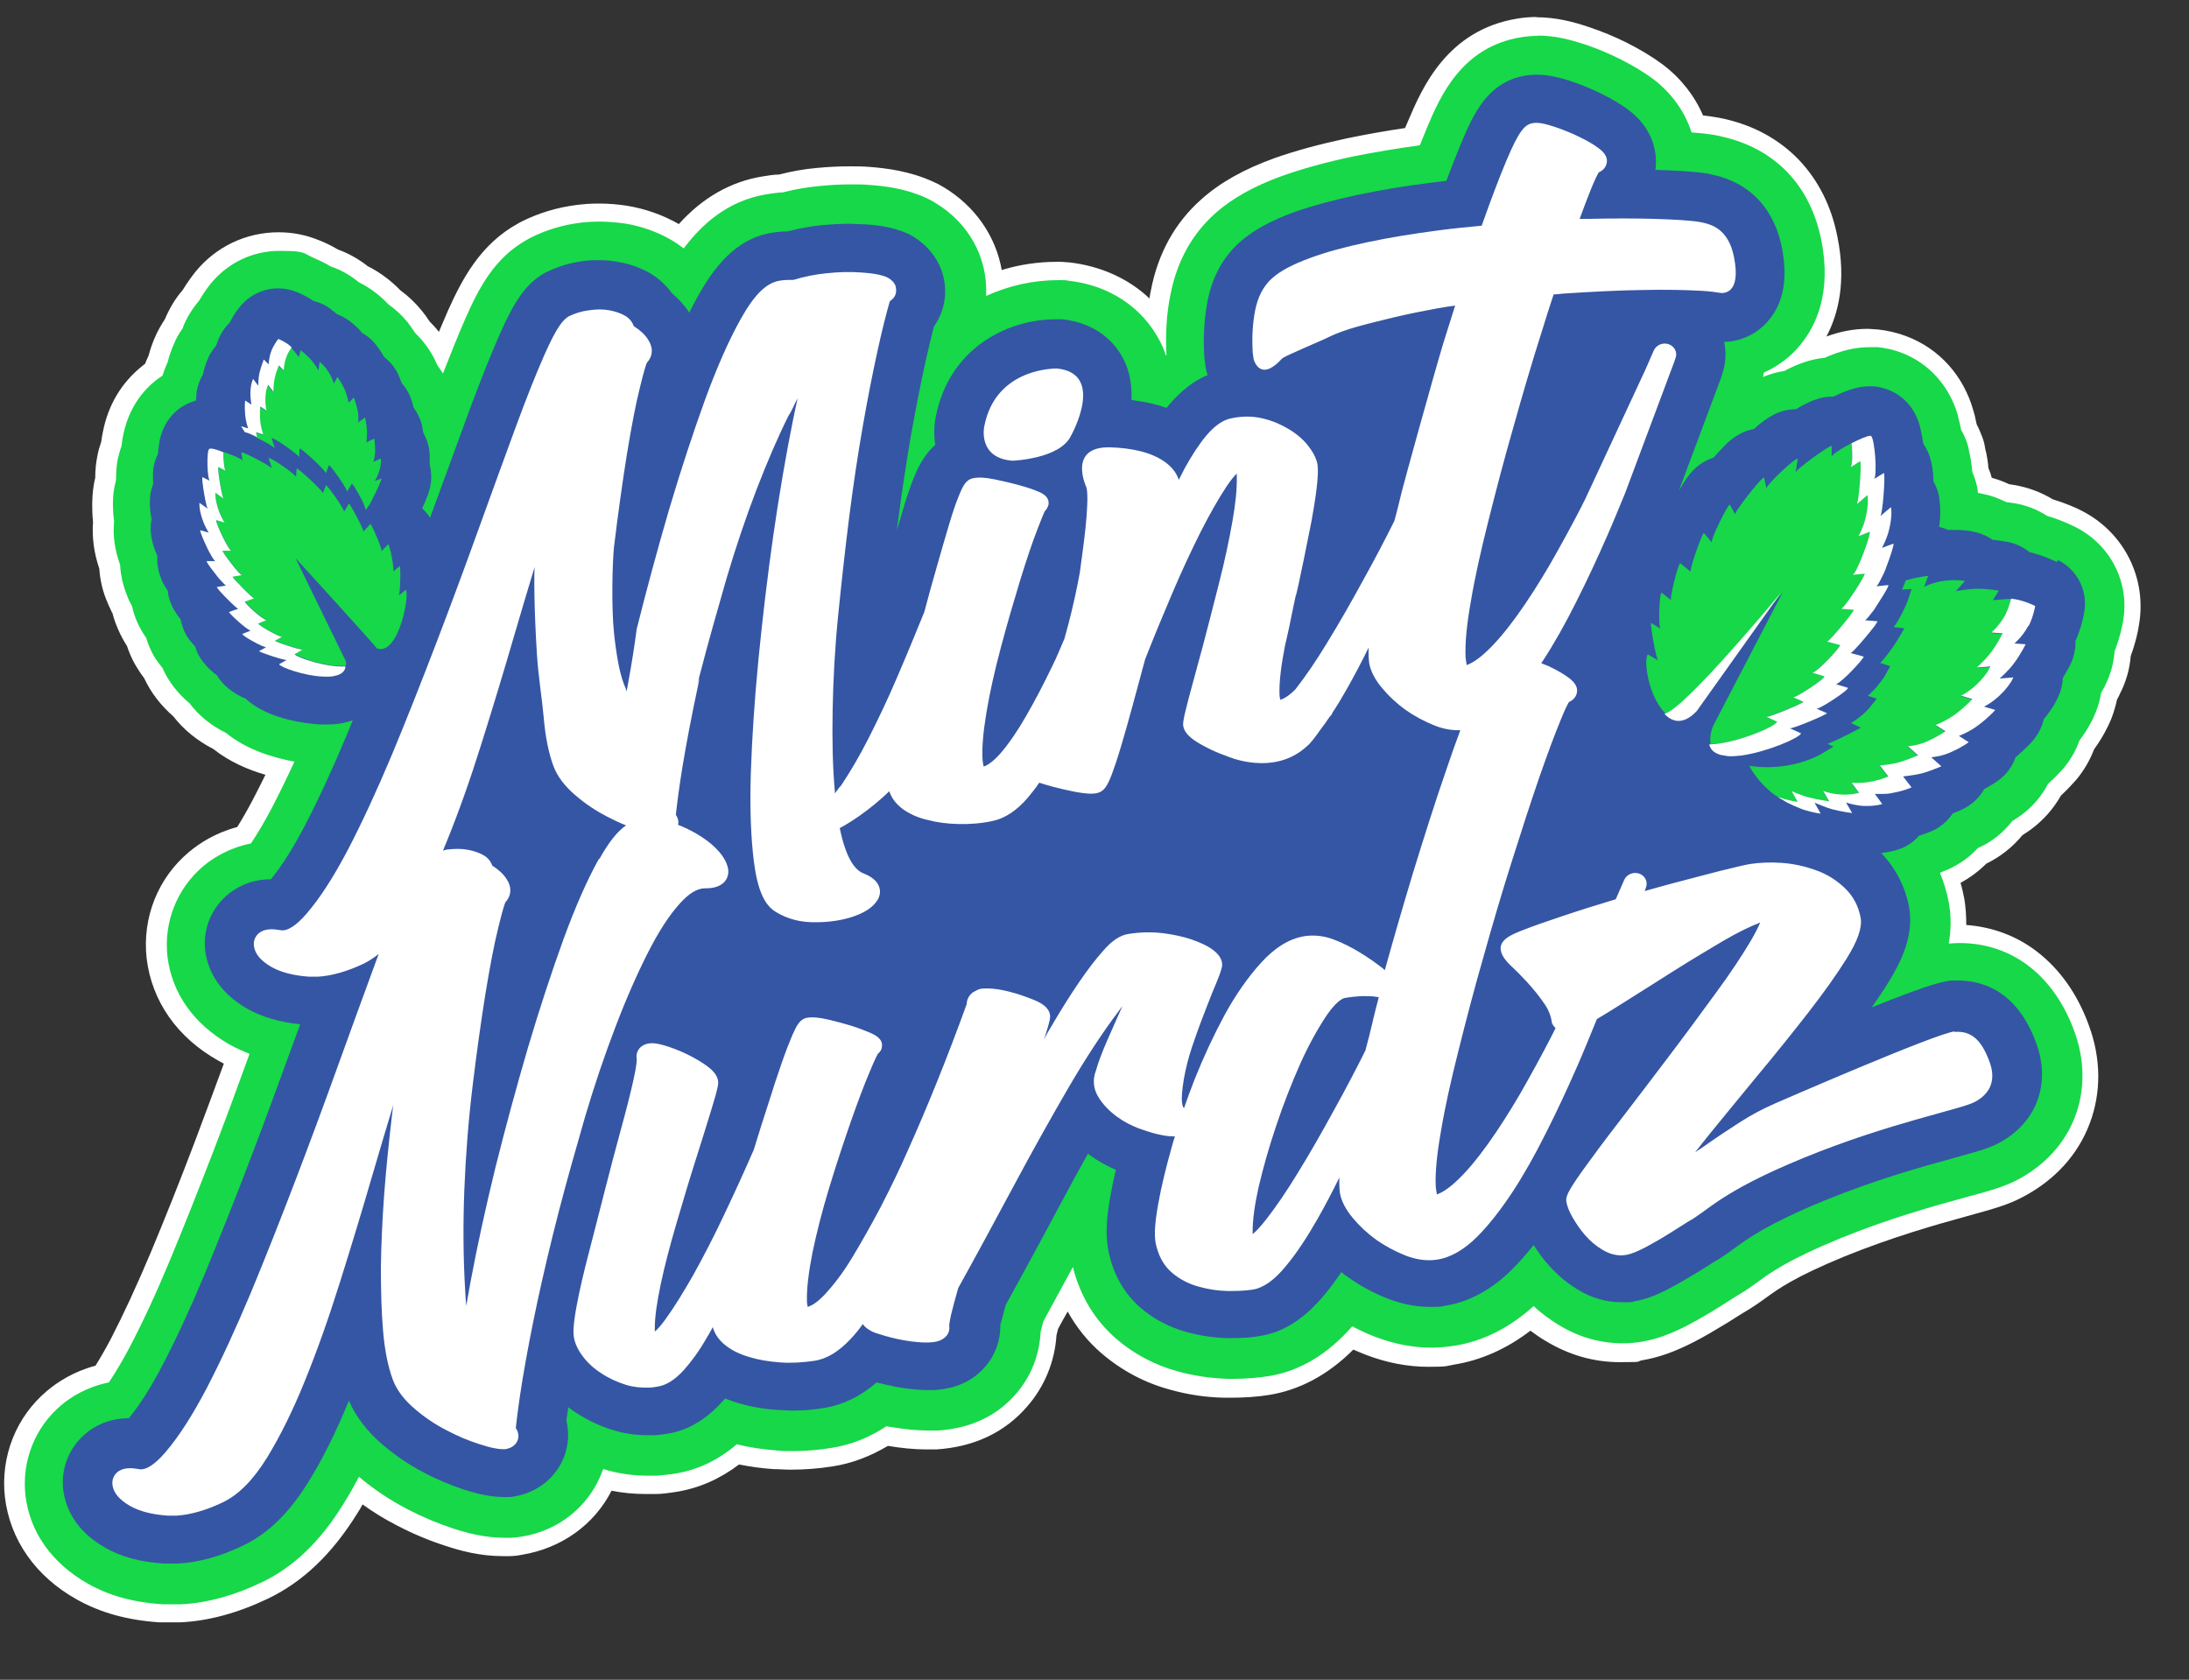 <?xml version="1.0" encoding="UTF-8"?>
<svg id="Layer_1" xmlns="http://www.w3.org/2000/svg" version="1.1" viewBox="0 0 800 614">
  <rect x="0" y="0" width="800" height="614" fill="#333333" stroke="none"/>
  <!-- Generator: Adobe Illustrator 29.1.0, SVG Export Plug-In . SVG Version: 2.1.0 Build 142)  -->
  <defs>
    <style>
      .st0 {
        fill: #fff;
      }

      .st1 {
        fill: #3556a4;
      }

      .st2 {
        fill: #16d848;
      }
    </style>
  </defs>
  <g>
    <path class="st2" d="M62.8,589.8c-1.4,0-2.8,0-4.2,0-11.2-.8-20.6-3.4-28.8-8-14-7.9-22.7-20.2-24.4-34.8-1.6-13.8,3.8-27.2,14.3-36,3.5-3,9.4-6.8,17.5-8.7,2.1-3.2,4.3-7,6.5-11.2,4.7-9,9.7-19.7,14.8-31.9,5.3-12.7,10.6-26.1,15.8-39.8,4.2-10.9,8.2-21.8,12-32.2-1.6-.7-3.1-1.5-4.6-2.3-14-7.9-22.7-20.2-24.4-34.8-1.6-13.8,3.8-27.2,14.3-36,3.5-3,9.4-6.8,17.5-8.7,2.1-3.2,4.3-7,6.5-11.2,2.1-4,4.3-8.4,6.5-13.1-6.8-1.6-15.1-4.6-22-10.1-5.7-2.9-10.4-6.7-13.9-11.3-4.6-4-8.1-8.5-10.3-13.5-1.3-1.6-2.4-3.2-3.2-4.7-1.2-2.1-2.2-4.4-3-6.8-1.3-1.9-2.4-3.9-3.3-6-.8-1.8-1.4-3.8-1.9-5.7-.2-.3-.3-.6-.5-.9-.4-.8-.8-1.6-1.1-2.3l-.2-.6c-1.6-3.8-2.6-7.8-2.8-12-2-5.8-2.7-11.2-2.3-16.5-.6-4.9-.4-8.7,0-11.1.2-1.5.5-3,.8-4.5,0-2.9.2-5.5.7-7.8.4-1.7.8-3.4,1.4-5,.2-1.7.4-3,.6-3.8,1.7-9.1,6.3-16.8,13.2-22.2.5-.4,1.1-.8,1.6-1.2.5-1.4,1-2.7,1.6-4,1.1-4.4,2.7-7.7,3.8-9.7.6-1.1,1.3-2.2,2-3.3,1.5-3.7,3.6-7.1,6.2-10.1,1.7-2.9,3.3-5.1,4.4-6.5,6.8-8.5,16.9-13.3,27.8-13.3s9.3.9,13.7,2.7c1.5.6,3.9,1.7,6.6,3.3,3.8,1.3,7.4,3.3,10.5,5.9,1.2.6,2.3,1.2,3.4,1.9,1.9,1.2,4.9,3.3,8,6.6,2.8,1.9,5.2,4.3,7.3,6.9,1,1.2,1.9,2.6,2.9,4,2.7,2.6,5,5.6,6.8,9,2-5,3.9-9.5,5.6-13.5,5.2-11.6,11.3-23.5,24.4-30.6l.9-.5c6-3,12.5-5,19.4-5.8,2.6-.3,5.1-.5,7.6-.5s6.7.3,9.6.8c6.4,1,12.5,3.2,18,6.4.7.4,1.5.9,2.2,1.4,8.5-10.4,18.8-16.6,30.4-18.5,2-.3,3.9-.6,6-.7,4.6-1.2,9.1-1.9,13.5-2.3,4-.4,7.9-.6,11.6-.6s4.8,0,7.1.2c6,.4,14,1.4,22.1,5.1,1.3.6,2.5,1.2,3.7,1.9,11.8,7.1,19,18.8,20.1,31.8,7.3-2.7,15.1-4.1,22.9-4.1s1.1,0,1.5,0c.9,0,1.8,0,2.7.2,13.4,1.5,24.8,7.8,32.3,17.7.3-3.4.7-6.8,1.4-10.1,2.5-12.8,8.4-23.4,17.4-31.4,6.6-5.8,14.9-10.5,25.7-14.4,7.5-2.7,16.2-5.1,25.9-7.1,7.3-1.5,15-2.9,23.2-4,.7-1.6,1.3-3.2,1.9-4.6,4.6-11,13.2-31.3,37.1-35.2,2.2-.3,4.5-.5,6.8-.5,7.2,0,13.3,1.7,18.3,3.4,4.7,1.6,9.1,3.4,13.2,5.5,4.8,2.4,9.1,5,12.8,7.7,6.7,5.1,11.6,11.6,14.4,19,5.6.5,8.2,1.1,9.7,1.4,20.6,4.7,34.3,19.1,38.6,40.4,4.1,20.7-2.2,33.8-8.3,41.2,0,.1-.2.3-.3.4,1.9-.5,3.7-.9,5.5-1.1,6.3-2.8,11.8-4,17.5-4s2.2,0,3.2,0c3.3.3,6.6,1.1,9.7,2.3,10.9,4.2,19.1,13.3,22.4,25,.2.5.7,2.4,1.2,5.2.8,1.5,1.5,3.2,2.1,4.8.4,1.1.7,2.3.9,3.5.6,2.3,1,4.8,1.2,7.4.7,1.8,1.3,3.6,1.7,5.5l2.4.6c2,.6,3.9,1.3,5.8,2.3,1.3.2,2.2.3,2.4.4,4.6.8,9,2.4,13,4.9,4.9,1.5,8.7,3.2,10.5,4.1,14.2,7.1,21.9,22.5,19.1,38.1-.4,2.1-1.3,6.3-3,11.1-.4,4.7-1.7,9.1-3.8,13.3,0,.2-.5,1-1.2,2.2-.4,2.2-1,4.3-1.8,6.4l-.3.8c-1,2.5-2.9,6.2-6,10.5-1.4,3.8-3.4,7.3-6,10.4-1.1,1.3-3,3.4-5.8,6-2.5,4.7-6,8.6-10.2,11.8-.7.5-1.8,1.3-3.4,2.3-3.5,4.4-7.9,7.9-13,10.2-2.9,3.1-6.3,5.6-10.2,7.5-.4.2-.8.4-1.4.6.9,2.7,1.7,5.4,2.2,8.2.7,4,.9,8.1.5,12.2,20.6,0,37.1,12.5,45.1,34.3,8.7,23.5-.2,47.1-22.2,58.7-5.2,2.7-10.7,4.3-19.9,6.8-11,3-27.5,7.6-45.4,14.9-18.4,7.6-24.7,12.1-29.2,15.4-2.4,1.8-5.1,3.7-8.5,5.7-1.9,1.2-3.7,2.4-5.4,3.4-4.2,2.6-8.1,4.9-11.7,6.8-6.9,3.6-12.4,5.6-18.1,6.5-2.6.4-5.2.6-7.8.6-8.9,0-17.4-2.4-25.3-7.3-2.5-1.5-5-3.3-7.3-5.2-8.8,7.2-18.3,11.7-28.5,13.4-2.9.5-5.9.7-8.9.7-7.2,0-14.4-1.4-21.4-4.1-2.3-.9-4.5-1.8-6.8-2.9-9.1,9.7-19.5,15.6-30.7,17.4-4.1.7-8.6,1-13.6,1h-1.9c-6.5-.2-13-1.1-19.1-2.8-8.9-2.4-16.9-6.6-23.8-12.6-6.3-5.5-11.2-12.3-14.4-20.2-2.3,4.3-4.6,8.5-6.9,12.5-.3,1.1-.6,2.1-.8,3.1-.5,9-4,17.6-9.9,24.3-7.6,8.8-18,13.7-30.9,14.5h-.8c-1,0-1.9,0-2.8,0-4.6,0-9.4-.5-14.4-1.4h-.2c-6.3,4-13,6.5-20.1,7.7-4.9.8-9.8,1.2-14.8,1.2s-4,0-6-.2c-4.8-.3-9.4-1-13.7-2-6.9,5.5-14.6,9-22.7,10.3-2.4.4-4.9.7-7.4.8h-3.2c-5,0-9.9-.6-14.5-1.8-5.6,12.7-17.1,21.6-31.4,23.9-1.4.2-2.8.4-4.2.4h-2.3c-8,0-14.9-1.9-20.1-3.6-5.7-1.8-11.5-4.3-17.3-7.3-5.3-2.7-10.3-6-15-9.6-1.3,2.3-2.6,4.5-3.9,6.6-8.8,14.3-19,24-31.2,29.8-10.4,5-20.7,7.8-30.4,8.3h-3.2l.3.6Z"/>
    <path class="st0" d="M561.8,13c6.7,0,12.4,1.6,17.3,3.2,4.5,1.5,8.8,3.3,12.8,5.3,4.6,2.3,8.8,4.8,12.3,7.4,6.8,5.2,11.6,12,14,19.5,7,.5,9.9,1.2,11.4,1.6,19.2,4.4,32,17.8,36,37.7,3.9,19.3-2,31.5-7.6,38.3-3.6,4.5-8.3,7.9-13.4,10.2,0,.5-.2,1-.3,1.6,2.4-1,5-1.8,7.8-2.2,5.2-2.8,10.1-4.4,14.7-4.8,6.1-2.7,11.2-3.9,16.6-3.9s2,0,2.9,0c3,.3,6,1,8.8,2.1,9.9,3.8,17.3,12.1,20.4,22.7,0,.5.7,2.5,1.2,5.4.9,1.5,1.6,3.1,2.2,4.8.3,1,.6,2,.7,3,.6,2.4,1,4.9,1.2,7.6.9,2.1,1.6,4.3,2,6.7v.6c0,.1,0,.2.2.4,1.8.3,3.2.7,4.4,1,2,.6,3.9,1.4,5.7,2.3,1.6.2,2.7.4,2.9.4,4.3.7,8.5,2.3,12.2,4.7,4.9,1.4,8.8,3.3,10.4,4.1,12.8,6.5,19.8,20.3,17.3,34.4-.3,1.8-1.2,6.1-3.1,11-.3,4.3-1.5,8.6-3.5,12.5,0,.2-.6,1.2-1.4,2.6-.4,2.2-.9,4.3-1.7,6.4l-.3.8c-1,2.5-2.8,6.1-5.9,10.2-1.3,3.6-3.2,7-5.6,9.9-1,1.2-2.9,3.3-5.9,6-2.3,4.4-5.5,8.2-9.5,11.2-.7.5-1.9,1.4-3.6,2.4-3.3,4.3-7.7,7.8-12.6,9.9h0c-2.7,3-6,5.4-9.6,7.2-.8.4-2.1,1-4,1.7,0,0-.2.1-.2.2,1.4,3.4,2.5,7,3.2,10.7,1,5.3.8,10.4,0,15.1,1.3-.1,2.6-.2,3.9-.2,19.1,0,34.4,11.7,41.9,32,8.1,21.8-.2,43.7-20.6,54.5-4.9,2.6-10.3,4.1-19.2,6.5-11,3-27.7,7.6-45.8,15-18.8,7.7-25.2,12.4-29.9,15.8-2.3,1.7-5,3.6-8.3,5.5-1.9,1.2-3.8,2.4-5.5,3.5-4.1,2.6-8,4.8-11.5,6.7-6.5,3.4-11.8,5.3-17,6.2-2.4.4-4.8.6-7.2.6-8.3,0-16.2-2.3-23.5-6.8-3.2-2-6.3-4.2-9-6.8-8.9,8-18.6,12.9-29,14.5-2.7.4-5.5.7-8.3.7-6.7,0-13.5-1.3-20.2-3.8-3-1.1-5.9-2.5-8.8-4-9,10.3-19.3,16.4-30.5,18.2-3.9.6-8.2,1-13,1h-1.9c-6.2-.2-12.4-1.1-18.3-2.7-8.4-2.3-16-6.3-22.5-11.9-7.9-6.8-13.3-15.8-15.9-26.3-3.7,6.8-7.3,13.5-10.8,19.9-.4,1.4-.7,2.7-1,3.9-.4,8.3-3.5,16.3-9,22.6-7,8.1-16.6,12.6-28.5,13.4h-3.4c-4.4,0-9-.5-13.8-1.3-.5,0-1-.2-1.6-.3-6.2,4.1-12.9,6.8-19.9,7.9-4.7.8-9.5,1.2-14.2,1.2s-3.8,0-5.8-.2c-5.2-.4-10.2-1.1-14.8-2.3-6.8,5.8-14.3,9.4-22.4,10.7-2.3.4-4.7.6-7,.8h-3c-5.7,0-11.2-.8-16.3-2.4h-.2c0,.2-.1.4-.2.6-4.7,12.8-15.8,21.9-29.7,24.1-1.2.2-2.5.3-3.8.4h-2.1c-7.5,0-14.1-1.8-19-3.4-5.5-1.8-11.2-4.2-16.8-7.1-6.3-3.3-12.2-7.2-17.6-11.8-1.9,3.6-3.8,6.9-5.8,10.1-8.5,13.7-18.2,23-29.8,28.5-10,4.8-19.8,7.5-29.2,8h-3.1c-1.1,0-2.6,0-4,0-10.6-.7-19.6-3.2-27.3-7.6-13-7.4-21.1-18.7-22.7-32.2-1.4-12.6,3.5-24.9,13.1-33,3.7-3.1,9.5-6.7,17.4-8.3,2.3-3.4,4.9-7.8,7.5-12.7,4.8-9.1,9.8-19.9,14.9-32.2,5.3-12.7,10.6-26.2,15.9-39.9,4.6-12,9-23.9,13.1-35.3-2.5-1-5-2.1-7.3-3.4-13-7.4-21.1-18.7-22.7-32.2-1.4-12.6,3.5-24.9,13.1-33,3.7-3.1,9.5-6.7,17.4-8.3,2.3-3.4,4.9-7.8,7.5-12.7,2.7-5.2,5.5-10.9,8.4-17.2-7.6-1.4-17.4-4.3-25-10.5-5.5-2.7-10-6.4-13.3-10.8-4.5-3.8-7.8-8.1-9.9-12.9-1.3-1.6-2.4-3.1-3.2-4.5-1.2-2.1-2.1-4.3-2.8-6.6-1.3-1.8-2.4-3.8-3.3-5.8-.8-1.8-1.4-3.7-1.8-5.6-.2-.4-.4-.8-.6-1.2-.4-.7-.7-1.4-1-2.1l-.2-.6c-1.5-3.6-2.4-7.4-2.6-11.3-2-5.6-2.7-10.8-2.2-15.9-.6-4.6-.5-8.2-.2-10.6.2-1.5.5-3,.9-4.5,0-2.9.2-5.4.6-7.5.4-1.7.8-3.3,1.4-4.9.2-1.8.4-3.2.6-3.9,1.6-8.2,5.7-15.2,12-20.2.8-.6,1.6-1.2,2.4-1.7.5-1.7,1.2-3.4,1.9-5,1-4.1,2.5-7.2,3.5-9.2.6-1.1,1.3-2.2,2.1-3.3,0,0,0-.2,0-.3,1.4-3.5,3.4-6.7,5.8-9.5,1.7-2.9,3.4-5.2,4.3-6.3,6.2-7.6,15.3-12,25.1-12s8.5.8,12.4,2.5c1.6.7,3.9,1.7,6.4,3.2,3.6,1.2,6.9,3.1,9.9,5.5,0,0,.1,0,.2.2,1.2.6,2.3,1.2,3.4,1.9,1.9,1.2,4.7,3.2,7.6,6.3,2.6,1.8,4.9,4,6.9,6.4.7.9,1.7,2.3,2.9,4.1,3,2.9,5.5,6.3,7.3,10.1.2.4.4.9.7,1.5.7,1,1.4,2.1,2.1,3.1,3-7.7,5.7-14.4,8.2-20.1,4.9-11.1,10.7-22.4,22.9-29l.9-.5c5.6-2.8,11.7-4.7,18.3-5.5,2.4-.3,4.8-.4,7.2-.4s6.3.3,9,.7c6.1,1,11.7,3,16.9,6,1.6.9,3.1,2,4.6,3.1,6.6-8.9,16.2-17.5,30.3-19.8,2-.3,3.9-.6,6-.7,4.6-1.2,9-1.9,13.3-2.3,3.9-.4,7.7-.6,11.3-.6s4.7,0,6.9.2c5.7.4,13.3,1.3,20.9,4.8,1.1.5,2.2,1.1,3.3,1.8,12.1,7.3,19,19.8,18.5,33.4v.6c8.4-3.9,17.5-5.8,26.3-5.8s1,0,1.3,0c.8,0,1.6,0,2.4.2,14.9,1.6,27.1,9.7,33.5,22.1.9,1.7,1.6,3.4,2.2,5.2,0,0,.1,0,.2-.1-.4-7.7,0-15.2,1.5-22.3,2.4-12.1,7.9-22,16.3-29.5,6.2-5.5,14.2-10,24.5-13.7,7.3-2.6,15.9-5,25.4-7,7.8-1.6,16.2-3,24.9-4.2.9-2.3,1.8-4.4,2.6-6.4,4.7-11.1,12.5-29.6,34.5-33.1,2-.3,4.1-.5,6.2-.5h0M561.8,6.2h0c-2.4,0-4.9.2-7.3.6-25.8,4.2-34.9,25.7-39.8,37.2-.4.9-.8,1.8-1.2,2.8-7.5,1.1-14.7,2.4-21.4,3.8-9.8,2.1-18.7,4.5-26.3,7.2-11.1,4-19.9,8.9-26.8,15.1-9.6,8.5-15.8,19.7-18.4,33.3-.2.9-.4,1.9-.5,2.9-7.7-7.3-17.9-11.9-29.4-13.2-1,0-2-.2-2.9-.2h-1.6c-6.8,0-13.6,1-20.1,3-2.2-12.4-9.7-23.3-21.1-30.2-1.3-.8-2.6-1.5-4-2.1-8.6-3.9-17-4.9-23.3-5.4-2.4-.2-4.8-.2-7.3-.2-3.9,0-7.9.2-12,.6-4.5.4-9,1.2-13.7,2.4-2.1,0-4,.4-6.1.7-11.6,1.9-21.9,7.8-30.5,17.4-5.8-3.3-12.2-5.6-19-6.7-3.1-.5-6.7-.8-10.2-.8s-5.3.2-8,.5c-7.3.9-14.2,3-20.5,6.2h0l-.9.5h0c-14,7.6-20.7,20.6-25.9,32.2-1,2.3-2.1,4.9-3.2,7.5-1-1.3-2.2-2.6-3.4-3.8-.9-1.4-1.9-2.8-2.9-4-2.3-2.8-4.9-5.3-7.8-7.4-3.3-3.4-6.4-5.6-8.5-6.9-1.1-.7-2.2-1.3-3.4-1.9-3.3-2.6-7-4.7-10.9-6.1-2.7-1.6-5.1-2.7-6.7-3.3-4.8-2-9.8-3-15-3-11.9,0-23,5.3-30.5,14.6-1.1,1.4-2.8,3.7-4.6,6.6-2.7,3.1-4.8,6.7-6.4,10.5-.7,1.1-1.4,2.2-2,3.3-1.2,2.1-2.8,5.6-4,10.1-.5,1-.9,2-1.3,3-.3.2-.6.4-.9.7-7.6,6-12.6,14.3-14.5,24.2-.2.8-.4,2-.6,3.6-.6,1.7-1.1,3.4-1.4,5.1-.5,2.4-.8,5.1-.8,8.1-.4,1.5-.6,3-.8,4.5-.3,2.5-.5,6.6,0,11.6-.4,5.6.3,11.2,2.3,17.1.3,4.4,1.3,8.6,3.1,12.6l.2.5c.4.9.8,1.7,1.2,2.6,0,.2.2.4.3.5.5,2,1.2,4,2,5.8.9,2.1,2,4.2,3.3,6.2.8,2.4,1.8,4.8,3.1,7,.9,1.5,1.9,3.1,3.2,4.8,2.4,5.2,6,9.9,10.7,14,3.7,4.8,8.6,8.8,14.6,11.9,5.9,4.7,12.8,7.6,19,9.4-1.6,3.3-3.2,6.4-4.7,9.3-1.9,3.6-3.8,6.9-5.6,9.8-8,2.1-13.9,6-17.6,9.1-11.4,9.5-17.2,24.1-15.5,39h0c1.9,15.6,11.2,28.9,26.2,37.3.7.4,1.4.7,2,1.1-3.5,9.6-7.2,19.4-10.9,29.3-5.2,13.7-10.5,27-15.8,39.7-5.1,12.1-10,22.7-14.6,31.6-1.9,3.6-3.8,6.9-5.6,9.8-8,2.1-13.9,6-17.6,9.1-11.4,9.5-17.2,24.1-15.5,39h0c1.9,15.6,11.2,28.9,26.2,37.3,8.7,4.9,18.5,7.6,30.2,8.4,1.5,0,3,0,4.4,0h3.4c10.2-.5,20.9-3.4,31.8-8.6,12.8-6.1,23.5-16.3,32.7-31.1.7-1.1,1.4-2.2,2-3.4,3.9,2.8,8.1,5.4,12.4,7.6,5.9,3.1,11.9,5.6,17.8,7.5,5.4,1.8,12.6,3.8,21.1,3.8s1.6,0,2.4,0c1.5,0,3.1-.2,4.6-.5,14.4-2.4,26.3-10.9,32.7-23.4,4.1.8,8.3,1.2,12.6,1.2s2.2,0,3.3,0c2.6,0,5.2-.4,7.8-.8,8.2-1.3,15.9-4.7,22.9-10,4,.8,8.2,1.4,12.6,1.7,2.2,0,4.2.2,6.3.2,5.1,0,10.2-.4,15.3-1.2,7.1-1.1,13.8-3.7,20.2-7.5,4.8.8,9.5,1.3,14,1.3s2,0,2.9,0h.8c13.8-.9,25-6.2,33.2-15.7,6.3-7.2,10.1-16.4,10.7-26,.2-.7.4-1.5.6-2.4,1.1-2.1,2.3-4.2,3.5-6.3,3.2,5.8,7.4,11,12.4,15.3,7.4,6.3,15.8,10.8,25.2,13.3,6.4,1.8,13.1,2.8,19.9,2.9h1.8c5.2,0,9.8-.3,14.2-1,11.3-1.8,21.7-7.4,30.9-16.6,1.6.7,3.2,1.4,4.8,2,7.4,2.8,15,4.3,22.6,4.3s6.3-.3,9.4-.8c9.9-1.6,19.3-5.8,27.9-12.4,1.8,1.3,3.6,2.6,5.5,3.7,8.4,5.1,17.5,7.8,27.1,7.8s5.6-.2,8.3-.7c6-1,11.9-3.1,19.1-6.8,3.7-1.9,7.7-4.3,12-6.9,1.8-1.1,3.6-2.3,5.4-3.4,3.5-2,6.3-4,8.8-5.8,4.4-3.2,10.5-7.6,28.5-15,17.7-7.2,34.1-11.8,45-14.8,9.4-2.6,15-4.1,20.5-7.1,11.5-6.1,19.9-15.3,24.2-26.7,4.3-11.4,4.2-23.9-.4-36.2-4.2-11.4-10.6-20.3-18.9-26.7-7.4-5.7-16.3-9-25.8-9.7,0-3.2-.2-6.4-.7-9.5-.4-2-.8-3.9-1.4-5.9,3.5-1.9,6.6-4.2,9.4-7,5.1-2.5,9.6-6,13.2-10.4,1.4-.9,2.4-1.6,3.1-2.1,4.6-3.4,8.2-7.5,11-12.4,2.7-2.5,4.5-4.6,5.7-5.9,2.7-3.3,4.9-7,6.4-11,3.2-4.4,5.1-8.3,6.2-10.9h0l.3-.8h0c.8-2.1,1.4-4.3,1.9-6.5.5-1,.9-1.6.9-1.8,2.3-4.4,3.7-9.1,4.1-14.1,1.8-4.9,2.7-9.1,3-11.3,3-17.1-5.4-33.9-20.9-41.8-1.9-1-5.7-2.7-10.6-4.2-4.3-2.6-8.9-4.3-13.9-5.2-.3,0-1-.2-2-.3-1.9-.9-3.8-1.6-5.8-2.2-.2,0-.4-.1-.6-.2-.3-1.2-.7-2.4-1.2-3.5-.2-2.5-.6-4.9-1.2-7.2-.2-1.4-.5-2.7-1-4-.6-1.6-1.3-3.3-2.1-4.8-.5-2.6-1-4.5-1.2-5-3.6-12.8-12.5-22.7-24.5-27.2-3.4-1.3-6.9-2.1-10.6-2.5-1.2,0-2.3-.2-3.5-.2-5.1,0-9.9.9-15.1,2.8,4.4-8.3,7.3-20.3,4-36.5-2.2-11.2-7-20.6-14-28-7.1-7.4-16.2-12.5-27.1-15-1.3-.3-3.6-.8-8-1.3-3.1-7.2-8.1-13.6-14.7-18.6-3.9-2.9-8.4-5.6-13.4-8.1-4.2-2.1-8.8-4-13.6-5.6h0c-5.3-1.8-11.7-3.6-19.4-3.6h0l.4-.2Z"/>
  </g>
  <path class="st1" d="M751.9,205.5c-1.3-.6-5.3-2.5-10.2-3.7-2.4-1.9-5.2-3.2-8.3-3.8-.3,0-2.4-.4-5.2-.7-1.5-1.1-3.3-1.9-5.1-2.5-1.4-.4-4.3-1.1-8.6-1.1s-1.7,0-2.6,0c-1-.5-2.1-.8-3.2-1.1v-.2c.7-4.9.3-8.5,0-10.4v-.4c-.4-2-1.1-3.9-2.1-5.6,0-3.3-.5-6.5-1.4-9.3h0c-.6-1.7-1.4-3.2-2.3-4.5-.5-3.7-1.3-6.3-1.3-6.6-2.4-8.5-8.2-11.9-11.7-13.2-1.6-.6-3.3-1-5-1.2h-1.7c-3.8,0-7.6,1.1-13.2,3.8h-1c-3.8,0-8.3,1.9-12.7,4.6-6.1,0-10.6,3-15.3,7.2-3.8.7-7.2,2.6-10.3,5.7-1.3,1.3-2.9,3-4.5,4.8-3.2,1-6.9,3.2-9.9,7.7-.9,1.3-1.7,2.6-2.4,3.8,0,0-.2.1-.2.2l15.1-40.4.6-1.8c1.3-3.9,1.6-7.9.7-11.8,6.5-.2,12.5-3.2,16.5-8.2,5.3-6.4,6.8-15.3,4.6-26.4-2-9.9-8-22.6-25.1-26.5-1.6-.4-6-1.4-21.1-1.8,1.1-8.2-2.4-16.3-9.7-21.8-2.8-2.1-6.1-4.1-10-6-3.4-1.7-7.2-3.3-11.1-4.6-3.7-1.2-8-2.4-12.6-2.4h0c-1.4,0-2.7.1-4,.3-14.1,2.3-19.3,14.6-23.5,24.5-1.7,4.1-3.5,8.7-5.5,14-1.7.2-3.3.4-5,.6-9.7,1.2-18.8,2.7-27.3,4.5-8.9,1.9-16.8,4-23.5,6.4-8.5,3.1-15,6.7-19.8,11-6,5.4-10,12.6-11.7,21.6-1.2,6.2-1.6,12.8-1.2,19.6,0,1.1.2,2.1.4,3.2v.7c.2,1.2.5,2.3.8,3.4-5,2.1-9.6,5.7-13.9,10.7-.4.4-.7.9-1.1,1.3-1.6-.6-3.3-1.1-5-1.5-2.4-.6-5-1-7.8-1.4.2-4.9-.4-10.1-3-15.1-2.4-4.7-8.6-12.9-22.3-14.4h-2.2c-18.4,0-39.2,11-44,35.6-.6,2.9-.8,6.5-.2,10.3-4.6,4.1-6.7,9.3-7.9,12.2-1.3,3.3-2.7,7.3-4.1,12.2-.6,2.1-1.3,4.3-2,6.6,0-.5.1-1.1.2-1.6,1.5-11.7,3.2-22.7,4.9-32.7,1.8-10.1,3.6-19.3,5.4-27.4,1.1-4.9,2.1-9.1,3-12.5,2.5-3.6,4-7.8,4.1-12.2.3-8.4-4.1-16.1-11.6-20.7-.6-.4-1.2-.7-1.8-1-5.5-2.5-11.1-3.2-15.9-3.5-1.9,0-3.9-.2-5.9-.2-3.2,0-6.5.2-9.9.5-4.1.4-8.3,1.2-12.6,2.3-2,0-3.8.2-5.7.5-13.6,2.2-21.5,13.5-26.9,23.1-1.1,1.9-2.2,4-3.2,6.1,0,0-.2-.2-.2-.4-1.7-2.5-3.8-4.7-6.2-6.8-2.1-2.9-4.7-5.3-7.9-7.2-3.6-2.1-7.6-3.5-12-4.2-2-.4-4.3-.6-6.7-.6s-3.6,0-5.5.3c-4.8.6-9.3,1.9-13.5,4-.2,0-.3.2-.5.2-7.4,4-11.7,11.2-16.6,22.2-3.3,7.5-7.1,17-11.3,28.3-4,11-8.5,23.3-13.5,36.9-.3.7-.6,1.5-.8,2.3-.8-1.3-1.8-2.4-2.9-3.5,1.2-2.5,2.1-5.1,2.3-5.6,1.2-3.4,1.3-7.1.4-10.5.1-1.8,0-3.2,0-4-.2-2.7-1-5.2-2.3-7.5-.2-1.3-.4-2.3-.5-2.8-.6-2.4-1.7-4.6-3.1-6.5,0-.2,0-.4-.1-.5-.7-3.2-2.1-6-4.2-8.4-.5-1.3-.9-2.3-1.1-2.8-1.2-2.7-3.1-5-5.3-6.7-1.3-2.3-2.5-3.8-3-4.5-1.4-1.8-3.1-3.2-5-4.3-2.4-2.8-4.6-4.4-5.9-5.2-1.1-.7-2.2-1.2-3.4-1.7-.8-.7-1.4-1.2-1.7-1.4-2-1.7-4.4-2.8-6.8-3.4-2.5-1.7-4.8-2.7-6-3.2-2.2-.9-4.6-1.4-6.9-1.4-5.3,0-10.5,2.4-14,6.7-.6.7-2.3,2.9-3.8,5.9-1.8,1.7-3.2,3.9-4.2,6.3,0,.3-.4,1-.7,2-.8,1-1.5,2-2.2,3.1-.7,1.4-1.9,3.8-2.6,7.4-1.1,1.9-1.9,4-2.3,6.2,0,.6-.2,1.8-.3,3.4-2.3.7-4.5,1.7-6.4,3.2-2.8,2.2-5.7,5.8-6.9,11.6,0,.5-.4,2.3-.6,4.8-.7,1.4-1.2,2.8-1.5,4.3s-.4,3.8-.2,6.5c-.5,1.4-.9,2.8-1.1,4.3-.2,1.7-.3,4.6.5,8.7-1,4.9.4,9.5,2.1,13.4-.2,2.8.3,5.6,1.4,8.3l.2.6c.2.4.4.8.6,1.2.4.7.8,1.5,1.6,2.6.2,1.8.6,3.5,1.4,5.2.5,1.2,1.2,2.4,1.9,3.4l.8,1.1c.2.3.4.5.6.8.4,2,1.1,4,2.1,5.8.6,1,1.7,2.5,3.3,4.2,0,.3.2.5.2.8,1.3,3.8,4.2,7,7.7,9.7,2.5,4.1,6.5,6.8,10.5,8.5,8.4,7.9,23.6,9.2,27.1,9.4h2.8c2.3,0,4.4-.2,6.4-.7,1-.2,1.9-.5,2.8-.8-.7,1.7-1.4,3.5-2.1,5.2-5.3,12.7-10.5,23.9-15.4,33.3-4.3,8.3-8.6,15-12.4,19.6-7.6,0-12.8,3.1-15.9,5.7-5.9,5-9,12.6-8.1,20.4.8,6.2,4.1,14.8,15.5,21.3,5.4,3,11.7,4.8,19.2,5.6-1.1,3.1-2.3,6.3-3.5,9.6-4.8,13.2-9.9,27.1-15.3,41.2-5.3,13.9-10.7,27.4-16,40.3-5.3,12.7-10.5,23.9-15.4,33.3-4.3,8.3-8.6,15-12.4,19.6-7.6,0-12.9,3.1-15.9,5.7-5.9,5-9,12.6-8.1,20.4.8,6.2,4,14.8,15.5,21.3,5.8,3.3,12.8,5.2,21.3,5.7,1,0,2,0,3,0h2.3c7.4-.4,15.4-2.6,23.7-6.6,9-4.3,16.8-11.9,23.8-23.2,5.1-8.2,10.1-18.2,14.8-29.7,2.7,6,6.8,11.4,12.5,16.2,4.6,3.9,9.6,7.3,15,10.1,4.9,2.6,9.8,4.6,14.6,6.2,4.1,1.3,9.1,2.7,14.6,2.7s1,0,1.5,0,1.4,0,2.1-.2c8.7-1.4,15.6-7,18.5-14.9,1.5-4.2,1.7-8.6.7-12.8.2-1.5.4-3.1.7-4.9,1,.7,2,1.5,3,2.1,4.2,2.7,8.8,4.9,13.6,6.3,3.8,1.2,7.9,1.8,12.2,1.8s1.5,0,2.3,0c1.8,0,3.6-.3,5.4-.6,7-1.1,13.7-5,19.6-11.5.4-.4.8-.9,1.2-1.3,1.6.6,3.2,1.2,4.9,1.7,4.4,1.3,9.4,2.2,14.8,2.5,1.6,0,3.2.2,4.8.2,4,0,8-.3,11.9-1,6.7-1.1,13.1-4.2,19-9.3,2.3.6,4.8,1.2,7.4,1.7,4,.7,7.7,1.1,11.2,1.1s1.4,0,2,0h.4c3-.2,12-.8,18.6-8.5,3.7-4.2,5.6-9.5,5.6-15s0-.3.1-.5c.5-2,1.1-4.3,1.8-7,6.1-11.1,12.6-23,19.2-35.4,3.7-6.9,7.3-13.6,10.9-20,.2.1.4.3.5.4,3,2.2,6.2,4,9.7,5.5-.7,3-1.3,5.8-1.8,8.5-1.7,9.1-2,15.2-1,20.6,1.6,8.7,5.7,16,11.8,21.3,4.9,4.2,10.6,7.2,16.9,8.9,4.8,1.3,9.8,2.1,14.8,2.2h1.6c4,0,7.5-.2,10.6-.8,8.5-1.4,16.1-6.3,23.4-15.1,2.1-2.5,4.1-5.2,6.1-8.2.9.7,1.7,1.3,2.7,2,4.5,3.2,9.4,5.8,14.6,7.8,5,1.9,10.1,2.9,15.1,2.9s4-.2,6-.5c8.5-1.4,16.7-5.9,24.1-13.3,2.6-2.6,5.2-5.6,7.8-8.8,1.7,2.7,3.6,5.3,5.8,7.7,3,3.3,6.4,6.2,10.2,8.5,5,3.1,10.5,4.7,16.1,4.7s3.3-.1,4.9-.4c3.7-.6,7.6-2,12.7-4.7,3.2-1.7,6.8-3.8,10.6-6.1,1.8-1.1,3.7-2.3,5.7-3.6,2.7-1.5,5-3.2,7.2-4.8,5.3-3.9,12.5-9.1,32.9-17.5,18.8-7.7,36-12.5,47.4-15.6,8.2-2.3,12.8-3.5,16.3-5.4,14-7.3,19.4-21.8,13.8-36.8-6.9-18.7-19.3-22.7-28.5-22.7s-1.8,0-2.8.1c-2,.2-5.9.5-28.7,9.7,2.1-3.1,4.1-6,5.9-8.9,4.6-7.4,9.6-17.2,7.7-27.7-1.4-7.6-5-14.4-10.2-19.8,2.8-.3,4.9-.9,5.6-1.1,3.2-.9,6.1-2.7,8.2-5.2,2.8-.9,4.6-1.7,5.3-2,2.9-1.4,5.3-3.6,7.1-6.2,1.6-.6,2.8-1.1,3.1-1.3,3.6-1.6,6.5-4.3,8.4-7.6,2.8-1.5,4.5-2.7,5.2-3.2,2.9-2.1,5.1-5.1,6.2-8.4,3.8-3.2,6-5.6,6.6-6.4,1.8-2.2,3.1-4.8,3.7-7.5,3.2-3.8,4.9-7.1,5.6-8.9,0-.1,0-.3.2-.4.7-1.9,1.1-3.8,1.2-5.8,1.4-2.4,2.4-4.2,2.6-4.6,1.4-2.8,2.1-5.8,2-8.9,2.1-4.7,3-9.1,3.2-10.5,1.4-7.8-2.5-15.6-9.6-19.1l-.3.7Z"/>
  <path class="st0" d="M714.4,377c-6.7.6-65.6,26.3-65.6,26.3-4.6,2-9.1,4.4-13.4,7.2-4.5,2.9-8.7,5.7-12.5,8.4l-3.4,2.3c1.7-2.2,3.7-4.7,5.8-7.3,5.1-6.3,10.9-13.3,17.3-21.1,6.5-7.8,12.6-15.4,18.2-22.6,5.6-7.2,10.3-13.8,14-19.7,4.2-6.7,5.8-11.5,5.2-15-.8-4.4-2.8-8.1-6-11.1-3-2.8-6.5-5-10.6-6.4-3.9-1.4-8-2.3-12.3-2.6-4.1-.3-8-.1-11.4.4-1.9.3-5.6,1.2-10.9,2.5-5.2,1.3-11,2.9-17.6,4.6-3.3.9-6.7,1.8-10.1,2.8l.5-1.5c.7-2-.5-4.2-2.6-4.9-2.1-.7-4.5.3-5.4,2.3l-3.1,7.1c-7,2.1-13.4,4.1-19.3,6.1-6,2-10.9,3.7-14.7,5.2-4.1,1.6-8.7,3.5-8,7.4.3,1.8,1.6,3.7,4.1,6,1.7,1.6,3.6,3.5,5.6,5.7s4,4.6,5.8,7.2c1.7,2.3,2.7,4.6,3.1,7.1,0,.8.7,1.7,1.4,2.4l-1.5,3c-3.6,7-7.5,14.1-11.5,21.1-4,6.8-8,13.1-11.9,18.5s-7.7,10-11.4,13.4c-3.1,2.9-5.4,4.2-7.1,4.8,0-.6-.3-1.6-.4-3.1-.2-4.8.4-11.5,1.9-19.9,1.4-8.5,3.6-18.4,6.4-29.5,2.8-11.2,5.8-22.7,9.2-34.5,3.3-11.8,6.7-23.4,10.3-34.7,3.5-11.1,6.8-21.3,9.9-30.3,3.2-9.2,5.8-16.2,8-21.5,1.6-4,2.5-5.7,3-6.5,1.9-.8,2.6-2.3,2.8-3,.6-2-.3-3.9-2.7-5.7-1.8-1.4-4.2-2.8-7.1-4.2-1-.5-2.1-.8-3.1-1.3,0-.2.3-.4.4-.6,4.2-6.4,8.3-13.7,12.3-21.7,4-7.9,7.8-16.1,11.4-24.3,2.2-5,4.3-10.2,6.5-15.5l18-48.1.5-1.5c.7-2-.5-4.2-2.6-4.9-2.1-.7-4.5.3-5.4,2.3l-3.1,7.1-21.9,47.1-1.5,3c-3.6,7-7.5,14.1-11.5,21.1-4,6.8-8,13.1-11.9,18.5s-7.7,10-11.4,13.4c-3.1,2.9-5.4,4.2-7.1,4.8,0-.6-.3-1.6-.4-3.1-.2-4.8.4-11.5,1.9-19.9,1.4-8.5,3.6-18.4,6.4-29.5,2.8-11.2,5.8-22.7,9.2-34.5,3.3-11.8,6.7-23.4,10.3-34.7,1.5-4.8,2.9-9.4,4.4-13.8,1.2,0,2.5-.2,3.7-.3,10.8-.7,20.5-1.2,29-1.3,8.6-.2,15.7,0,21.3.3,3.5.2,5.2.5,6.5.7,1.3.3,8.2.8,5.4-13.1-2.1-10.6-8.7-11.9-11.7-12.6-3.1-.7-10.5-1.1-17.5-1.3-7-.2-15-.2-23.7,0-1.1,0-2.3,0-3.5,0,1.5-4,2.8-7.6,4-10.5,1.6-4,2.5-5.7,3-6.5,1.9-.8,2.6-2.3,2.8-3,.6-2-.3-3.9-2.7-5.7-1.8-1.4-4.2-2.8-7.1-4.2-2.8-1.4-5.8-2.6-9-3.7-3.9-1.3-6.2-1.7-8.1-1.4-2.9.5-5,2.6-9.7,13.8-2.7,6.4-5.7,14.4-9,23.7-5.3.5-10.5,1-15.7,1.7-9.2,1.2-17.9,2.6-25.9,4.3-8.1,1.7-15.2,3.6-21.1,5.8-6.3,2.3-10.9,4.7-14,7.5h0c-3,2.7-5.1,6.6-6.1,11.7-.9,4.7-1.2,9.7-.9,14.8,0,1.1.3,2.1.4,3.2,1,2.8,3.8,6.8,10.4-.5,1.6-1.2,14.7-6.6,16.8-7.7,6.2-3.1,14.3-4.9,23.6-7.2,3-.7,6-1.4,9.1-2l7.3-1.4c2.1-.4,4.2-.7,6.4-1-1.4,4.5-2.9,9.2-4.4,14-3.6,11.9-14.4,51.1-15.1,54q-.5,1.9,0,0c-.9,3.9-1.9,7.7-2.7,10.7-3.4,6.8-7.2,14.1-11.6,22-4.3,7.9-8.6,15.4-12.9,22.4-4.1,6.8-8.1,12.6-11.7,17.2-2.5,2.5-4.4,3.5-5.5,3.8-.1-.4-.3-1.2-.3-2.4-.1-4.3.6-10.1,2-17.3.1-.6.3-1.2.4-1.7h0c.8-3.5,1.6-7.1,2.3-10.8l1.2-5.7c.5-.5,5.8-27.4,5.8-27.4.6-3.3,1.1-6.3,1.5-9.1,1.1-7.9.9-10.6.6-12.1-.5-2.1-1.6-4.2-3.5-6.6-1.8-2.2-4.1-4.2-7-5.9-2.8-1.7-5.9-3-9.2-3.8-3.6-.9-7.6-1-11.7-.1-3.1.6-6.1,2.7-9.2,6.4-2.6,3.1-5.2,7.1-7.8,11.8-.7,1.4-1.4,2.8-2.2,4.3-.8-2.5-2.5-4.7-5-6.5s-5.5-3.1-9.1-4c-3.3-.8-7.1-1.3-11.2-1.4-15.6-.2-8.4,14.8-8.4,14.8.6,2.8.2,8.8-.4,14.8-.6,5.6-1.4,11.2-1.8,14.2-.2,1.4-.3,2.2-.3,2.2h0c-1.1,5.9-2.4,12-4.1,18.5-.5,1.9-1,3.7-1.5,5.5-1.1,2.5-3.1,7.4-4.3,9.7-3.2,6.7-6.5,13-9.8,18.7-3.1,5.4-6.2,9.9-9.2,13.4-2.9,3.3-5,4.5-6.2,4.9-.1-.4-.3-1.2-.4-2.4-.3-4.3.2-10.1,1.4-17.3,1.2-7.3,3-15.3,5.3-23.9,2.3-8.7,4.7-16.8,7-24.4,2.4-7.8,4.5-14,6.4-18.9,1.6-4.1,2.3-5.8,2.6-6.4.7-.7,1.2-1.6,1.4-2.5.4-3.2-2.9-4.4-4.7-5.1-2-.8-4.3-1.5-6.9-2.2s-5.3-1.3-8.2-1.9c-3.5-.7-5.9-.8-7.7-.4-2.7.5-3.8,2.8-5.3,6.5-1.1,2.6-2.3,6.2-3.6,10.6-1.3,4.3-2.7,9.2-4.3,14.8-1.6,5.5-3.2,11.3-4.7,17-3.2,7.9-6.5,15.9-10,24-3.4,8-7,15.5-10.4,22.2s-6.7,12.2-9.6,16.6c-.3.4-.5.8-.8,1.1h-.1c-.6.9-1.2,1.6-1.8,2.4v-.8c-.8-8.8-1-18.8-.8-29.7.2-10.9.8-22.5,2-34.4s2.5-23.8,4-35.7,3.2-23.2,5-33.5c1.8-10.4,3.7-19.9,5.5-28.1,1.6-7.3,3.1-13.2,4.4-17.7,1.5-1,2.3-2.3,2.3-3.8s-.2-3.1-3-4.8c-2.4-1.1-5.3-1.6-9.7-1.9-4-.3-8.3-.2-12.9.3-4,.4-8,1.2-11.9,2.4-1.7,0-3.4,0-5.1.3-4.9.8-9.3,5.2-14.3,14.2-4.3,7.7-8.7,17.7-13,29.5-4.2,11.6-8.6,24.9-13,39.7-4.3,14.7-8.3,29.5-11.9,43.9,0,0-.9,6.9-2.2,14.5-.5,2.9-1,5.7-1.5,8.4-.2-1.9-2.7-3.6-4.6-21.4-1-9.4-.6-26,0-31.5,1.5-12.4,3.1-23.8,4.7-33.8,1.7-10.3,3.2-18.3,4.8-24.6,1.5-6.2,2.2-8.2,2.5-8.9,2.3-2.5,2.4-5.7.3-8.7-1.2-1.8-2.9-3.3-5.1-4.7-.5-1.5-1.6-2.9-3.2-3.8-1.7-1-3.7-1.6-5.8-2-2.2-.4-4.6-.4-7.2,0-2.7.3-5.2,1.1-7.5,2.2-2.1,1.2-4.4,3.9-8.8,13.8-3.2,7.2-6.8,16.3-10.8,27.2s-8.5,23.2-13.4,36.8-10,27.4-15.4,41.5-10.8,27.8-16.2,40.8c-5.5,13.1-10.9,24.8-16.1,34.8-5.2,9.9-10.2,17.7-15.1,23.4-3.8,4.4-7.1,6.6-9.6,6.1-2.3-.4-5.6-.8-7.9,1.1-1.4,1.2-2,2.8-1.8,4.7.4,2.9,2.5,5.4,6.5,7.7,3.4,1.9,7.9,3.1,13.7,3.5h3.2c5-.3,10.7-1.9,16.8-4.8,1.8-.9,3.6-2.1,5.4-3.5-.6,1.6-1.2,3.2-1.8,4.9-4,10.9-8.5,23.2-13.4,36.8-4.9,13.6-10,27.4-15.4,41.5s-10.8,27.8-16.2,40.8c-5.5,13.1-10.9,24.8-16.1,34.8-5.2,9.9-10.2,17.7-15.1,23.4-3.8,4.4-7.1,6.6-9.6,6.1-2.3-.4-5.6-.8-7.9,1.1-1.4,1.2-2,2.8-1.8,4.7.4,2.9,2.5,5.4,6.5,7.7,3.4,1.9,7.9,3.1,13.7,3.5h3.2c5-.3,10.7-1.9,16.8-4.8,5.9-2.8,11.2-8.2,16.3-16.4,4.7-7.7,9.4-17.1,13.8-28,4.4-10.8,8.7-22.9,12.8-36,4.1-13,8.1-26.2,12-39.6,2.5-8.6,5-16.9,7.5-25.2-.2,1.4-.3,2.7-.5,4.1-1.1,9.6-2.1,19.1-2.8,28.5-.7,9.6-1.1,18.6-1.2,26.8,0,8.4.2,16.2.8,23.1.6,7.1,1.8,13.1,3.6,17.9,1.4,3.7,4.1,7.3,8,10.6,3.6,3.1,7.5,5.7,11.6,7.8,4,2.1,8,3.8,11.8,5,4.2,1.4,7.1,2,9.7,1.9,3.2-.5,4.2-2.5,4.5-3.3.5-1.5.3-2.9-.7-4.4.5-4.6,1.3-10.7,2.5-18,1.4-8.4,3.2-17.9,5.4-28.2,2.2-10.2,4.8-21.3,7.8-32.9s6.3-23.1,9.6-34.6c3.4-11.5,7.1-22.4,11-32.6,3.9-10.3,7.9-19.4,11.9-27.3,3.9-7.7,7.8-13.8,11.8-18.2,3.3-3.7,6.5-5.6,9.3-5.5,3.3,0,5.6-.8,7.1-2.5.7-.9,1.8-2.7,1-5.5s-2.9-5.6-6.2-8.4c-3.1-2.5-6.9-4.8-11.6-6.7h-.3c.3-1.3,0-2.6-.8-3.8.5-4.6,1.3-10.7,2.5-18,1.4-8.4,3.2-17.9,5.4-28.2,2.2-10.2-2,6.1,1-5.5,3-11.6,6.3-23.1,9.6-34.6,3.4-11.5,7.1-22.4,11-32.6,3.9-10.1,7.8-19.2,11.7-27,.3-.5.6-.9.9-1.5.5-1,1-1.9,1.4-2.9.3-.6.7-1.3,1-1.9-.6,2.6-1.1,5.2-1.7,8-2.7,13.4-5.1,27.6-7.2,42.2-2.1,14.7-3.9,29.9-5.4,45.1-1.5,15.4-2.4,29.4-2.8,41.7-.4,12.6,0,23.4,1.1,32.2,1.3,10.3,3.8,16,8,18.5,4.2,2.6,9.1,3.9,14.6,3.8,5,0,9.4-.7,13.2-1.9,4.2-1.4,7.1-3.1,8.9-5.5,1.8-2.3,1.5-4.4,1.1-5.5-.7-2.1-2.6-3.7-5.6-4.9-2.6-.9-4.9-3.9-6.6-8.6-.9-2.4-1.6-5.1-2.2-8,10.3-5.6,18.1-13.5,18.1-13.5.8,2.5,2.5,4.7,4.9,6.5,2.5,1.8,5.5,3.2,9.1,4,3.3.9,7.1,1.4,11.2,1.5s8.3-.2,12.5-1.1c4.4-.9,8.8-3.7,12.9-8.5,1.4-1.7,2.9-3.5,4.2-5.5h0c1.6.5,3.2,1,5.1,1.5,2.6.7,5.4,1.3,8.3,1.9,3.5.6,5.9.8,7.7.4,2.7-.6,3.8-2.8,5.3-6.5,1-2.7,2.2-6.2,3.5-10.6,1.3-4.3,2.7-9.3,4.2-14.8,1.5-5.6,3.1-11.4,4.6-17,3.1-7.9,6.4-15.9,9.9-24.1,3.4-8,6.9-15.5,10.3-22.3,3.4-6.7,6.6-12.3,9.5-16.7,1.7-2.6,3-4,3.8-4.8v1.2c.1,4.1-.4,9.6-1.6,16.3-1.2,6.8-2.8,14.4-4.9,22.6-2.1,8.3-4.1,16.1-6,23.3l-.5,1.8c-1.8,6.6-3.3,12.2-4.6,17-2.3,8.7-2.1,9.4-1.9,10.4.5,2.1,2.2,3.9,5.7,6,2.6,1.5,5.4,2.9,8.3,4,.7.3,1.3.4,1.9.7h0s17.1,7.7,29.3-3.7h0c1.1-.8,3.2-3.6,5.1-6.3,1-1.3,2-2.7,3-4.2.2-.3.5-.6.7-.8.2-.2.3-.5.4-.8,1.8-2.7,3.6-5.7,5.4-8.9,2.6-4.6,5.3-9.7,7.9-15-.1,2.4,0,4.2.2,5.7.5,2.9,2.1,6,4.7,9.1,2.4,2.9,5.3,5.6,8.6,8,3.3,2.3,6.9,4.2,10.6,5.7,3.3,1.3,6.4,1.8,9.4,1.7-1.6,4.3-3.3,9-5,14.1-4,11.5-8.1,24.4-12.4,38.4-3.6,11.9-7,23.7-10.2,35.2-.3-.2-.5-.4-.8-.7-2.6-2-5.4-4-8.4-5.8-3.1-1.9-6.3-3.5-9.5-4.7-3.7-1.4-7.3-1.7-10.7-1.2-5.5.9-10.9,4.2-16,9.9-4.7,5.2-9.1,11.5-13.1,18.8-3.9,7.2-7.6,15.1-11,23.6-1.4,3.6-2.7,7.1-3.9,10.6-.4-.4-.8-1.5-.8-3.6s.5-6.2,1.3-9.9c.8-3.8,2-7.8,3.4-11.7,1.4-4.1,2.9-8,4.3-11.6s2.6-6.7,3.7-9.2c1.6-3.9,1.8-5,1.8-5h0c.6-1.7.4-4.4-3.4-7.1-1.9-1.4-4.4-2.5-7.5-3.6-3-1-6.5-1.8-10.5-2.3-4.1-.5-8.4-.4-12.7.3-3,.5-5.9,2.4-9.1,6.1-2.7,3-5.6,6.8-8.9,11.6-3.2,4.7-6.6,10.1-10.1,16.1-.9,1.5-1.8,3-2.6,4.6,0-.3.2-.6.3-.9,2-6.3,2-7,1.8-8.1-.5-2.8-3.5-4.4-6.3-5.5-2.6-1-5.3-2-8.1-2.7-3-.8-5.8-1.3-8.5-1.3s-2.9.2-4.1.8c-.4.2-.7.4-1.1.6-1.5,1.1-2.3,2.7-2.3,4.3-7.2,19.9-14.5,37.9-21.6,53.7-3.1,7.1-6.5,14-10,20.8-3.5,6.6-7,12.8-10.4,18.4-3.2,5.3-6.5,9.6-9.7,13.1-3,3.2-5.1,4.3-6.4,4.7-.1-.4-.3-1.2-.3-2.4-.1-4.3.6-10.1,2-17.3,1.5-7.2,3.5-15.2,6.1-23.7,2.6-8.6,5.3-16.7,7.9-24.2,2.7-7.7,5-13.8,7.1-18.7,1.7-4.1,2.5-5.7,2.9-6.3.8-.6,1.3-1.5,1.4-2.4.5-3.2-2.8-4.5-4.5-5.3-2-.8-4.2-1.7-6.8-2.5-2.6-.8-5.3-1.5-8.2-2.2-3.5-.8-5.8-1-7.7-.7-2.7.4-3.9,2.7-5.5,6.3-1.1,2.6-2.5,6.1-4,10.5-1.5,4.3-3.1,9.1-4.8,14.6-1.8,5.5-3.6,11.2-5.3,16.8-3.4,7.8-7,15.7-10.8,23.7-3.7,7.9-7.5,15.2-11.2,21.9-3.7,6.5-7.1,12-10.2,16.3-1.8,2.5-3.1,3.9-4,4.6v-1.2c0-4.2.8-9.6,2.2-16.2,1.4-6.7,3.4-14.2,5.8-22.4,2.4-8.2,4.7-15.9,7-23.1,2.3-7.2,4.2-13.4,5.8-18.6,2.5-8.2,2.5-9.2,2.3-10.3-.4-2.1-2-4-5.4-6.2-2.4-1.6-5.2-3.1-8.2-4.4-3.1-1.3-5.7-2.2-8.1-2.7-1-.2-4.2-.9-6.5,1.1-1.3,1.1-1.8,2.8-1.5,4.5,0,.2.1,1.8-1.3,8-1.1,4.9-2.6,10.8-4.5,17.7-1.9,7-3.9,14.5-5.9,22.4-2,8-4,15.5-5.8,22.6-1.9,7.3-3.4,13.7-4.4,19.1-1.5,7.9-1.3,10.7-1,12.1.4,2.1,1.4,4.3,3.2,6.7,1.7,2.3,4,4.4,6.8,6.2,2.7,1.8,5.8,3.2,9,4.2,2.6.8,5.4,1.1,8.4,1,1.1,0,2.2-.2,3.3-.4,3.1-.5,6.2-2.5,9.4-6,2.7-3,5.5-6.8,8.2-11.5.8-1.3,1.6-2.7,2.4-4.2.7,2.6,2.3,4.8,4.7,6.7,2.4,1.9,5.4,3.3,8.9,4.3,3.3,1,7,1.6,11.1,1.9s8.3,0,12.5-.6c4.5-.7,8.9-3.4,13.2-8,1.5-1.6,3-3.4,4.4-5.4,1.7,2.3,4.7,3.3,5.9,3.6,2.7.9,5.8,1.7,9.1,2.3,3.4.6,6.5.9,9.2.8,2.1-.1,4.6-.4,6.3-2.3,1-1.1,1.3-2.5,1.1-3.8,0,0,0-1,.7-4.1.6-2.6,1.5-5.8,2.6-9.7,6.6-11.9,13.3-24.3,20.1-37,6.9-12.9,13.6-24.9,20-35.9s12.7-20.6,18.6-28.4c.4-.6.9-1.2,1.3-1.7,0,.1-.1.3-.2.4-1.8,4-3.6,8.1-5.4,12.2-1.9,4.4-3.3,8.1-4.1,11-1.3,3.4-.9,6.8,1.1,9.9,1.6,2.5,3.8,4.8,6.5,6.8,2.6,1.9,5.6,3.5,8.8,4.6,3.1,1.1,5.8,1.9,8.2,2.3,1.6.3,3,.4,4.3.4-.4,1.2-.8,2.4-1.1,3.6-2.2,7.8-3.9,14.8-5,21-1.2,6.6-1.5,11.1-1,14.1.9,4.6,2.8,8.3,5.9,11,2.9,2.5,6.2,4.2,9.9,5.2,3.5,1,7,1.5,10.6,1.6,3.5,0,6.4-.1,9-.5,4-.6,8.1-3.5,12.4-8.8,3.8-4.6,7.5-10.2,11.5-17.2,2.6-4.6,5.3-9.7,7.9-15-.1,2.4,0,4.2.2,5.7.5,2.9,2.1,6,4.7,9.1,2.4,2.9,5.3,5.6,8.6,8,3.3,2.3,6.9,4.2,10.6,5.7,4.1,1.6,8.1,2.1,11.8,1.5,4.8-.8,9.7-3.6,14.4-8.3,4.3-4.3,8.6-9.8,12.9-16.3,4.2-6.4,8.3-13.7,12.3-21.7,4-7.9,7.8-16.1,11.4-24.3,2.4-5.5,4.8-11.4,7.2-17.3,2.9-1.7,6.1-3.7,9.9-6.1,5.5-3.5,11.4-7.2,18.2-11.5,6.5-4.1,12.5-7.7,18.1-11,5.3-3.1,9.9-5.3,13.5-6.7-.6,1.4-1.6,3.5-3.4,6.6-3.3,5.6-7.7,12.2-13,19.4-5.4,7.4-11.2,15.3-17.5,23.6-6.3,8.4-12.2,16-17.6,23.1-5.5,7.1-10,13.2-13.6,18.2-5.6,7.9-6.1,9.6-5.7,11.4.3,1.6,1,3.4,2.4,5.8,1.3,2.2,2.8,4.4,4.5,6.3,1.8,2.1,3.9,3.8,6.2,5.2,2.8,1.7,5.7,2.4,8.7,1.9,1.8-.3,4-1.2,7.3-2.9,2.8-1.5,5.9-3.3,9.4-5.5,1.9-1.2,3.9-2.5,6-3.8,7-3.7,11.6-10.8,42.5-23.4,30.8-12.6,57.1-17.6,62.2-20.3,5.1-2.7,8.1-7.4,5.4-14.7-2.7-7.3-6.2-11.5-12.9-10.9l.2-.2ZM218.9,313.9c-4.3,7.7-8.7,17.7-13,29.5-4.2,11.6-8.6,24.9-13,39.7-4.3,14.7-8.3,29.5-11.9,43.9-3.5,14.4-6.6,28.4-9.1,41.9-.5,2.9-1,5.7-1.5,8.4-.2-1.9-.3-3.8-.4-5.7-.7-11.6-.8-24-.3-36.8.5-12.6,1.5-25.3,3-37.7,1.5-12.4,3.1-23.8,4.7-33.8,1.7-10.3,3.2-18.3,4.8-24.6,1.5-6.2,2.2-8.2,2.5-8.9,2.3-2.5,2.4-5.7.3-8.7-1.2-1.8-2.9-3.3-5.1-4.7-.5-1.5-1.6-2.9-3.2-3.8-1.7-1-3.7-1.6-5.8-2-2.2-.4-4.6-.4-7.2-.1-.6,0-1.2.3-1.8.4.4-1,.8-1.9,1.2-2.9,4.4-10.8,8.7-22.9,12.8-36,4.1-13,8.1-26.2,12-39.6,2.5-8.6,5-16.9,7.5-25.2-.2,1.4-.3,14.2.8,31.5.5,8.4,1.9,16.7,2.5,23.5.6,7.1,1.8,13.1,3.6,17.9,1.4,3.7,4.1,7.3,8,10.6,3.6,3.1,7.5,5.7,11.6,7.8,2.3,1.2,4.6,2.3,6.9,3.2-3.2,2.2-6.3,6.1-9.7,12.2h-.2ZM501.7,373.3h0c-.9,3.9-1.9,7.7-2.7,10.7-3.4,6.8-7.2,14.1-11.6,22-4.3,7.9-8.6,15.4-12.9,22.4-4.2,6.9-8.2,12.8-11.9,17.5-2.2,2.8-3.8,4.4-4.8,5.2v-1.2c0-4,.7-9.4,2.2-16.1,1.6-6.8,3.7-14.3,6.4-22.3,2.7-8.1,5.7-15.7,8.8-22.7,3.1-6.9,6.4-12.8,9.6-17.6,3.9-5.7,6.2-6.3,6.6-6.4,2.3-.4,4.4-.6,6.2-.7,1.6,0,3,0,4.2.1.8.1,1.5.2,2.1.3-.8,2.9-1.5,5.9-2.2,8.7h0ZM359.7,155.9c4.2-21.9,26.7-21.2,26.7-21.2,17.7,1.9,5.1,24.4,5.1,24.4-3.9,8.7-21.5,9.3-21.5,9.3-12.8-1-10.3-12.5-10.3-12.5h0Z"/>
  <g>
    <path class="st2" d="M148.3,215.6l-2.6,2.1c.6-.6.8-10.5.4-10.8l-2.5,2.1c.8,0-1.2-10.4-1.8-10l-2.4,2.5c.5-.2-2.4-7.2-3.6-9.3,0,0-.1-.2-.1-.3-.2-.3-.3-.4-.4-.3l-2.5,2.7h0s0-.2-.1-.5c-.7-2.1-4.7-9.6-5.2-9.7l-1.8,3h0v-.3c-.7-2.1-6.6-10.1-6.6-9.4l-1.1,2.9h0c0-.9-9.6-9.8-9.6-9l-.2,3.2h0c.3-.9-10.4-8.2-10-6.9l1.2,3.7c.2-.3-3.6-2.5-6.8-4.1-.6-.3-1.1-.5-1.6-.8h0c-1.5-.7-2.7-1.2-2.8-1l.5,3.1c0-.2-.3-.5-.9-.8-1.3-.7-3.9-1.8-6.2-2.5,0,3.1.4,6.8,1,6.8l-2.8-1.4c-.5.3,1.4,11.7,2,11.6l-3.1-2.2s-.3,2.1,1.1,6.1c.9,2.7,2.3,4.8,2.3,4.8l-3.1-.9c-.4.6,4.3,10.7,5.5,11.2h-3.1c-.8-.3,6.5,9.5,7.1,8.9l-3.5.6c0,.6,7.3,8.1,7.9,7.9l-3.4,1.2c0,.5,6.2,6.3,7.9,6.8-.4.2-2.5,1-3,1.2-.6.5,8.5,5.5,8.8,4.8l-2.7,1.5c0,.4,9.4,3.5,10.1,3.2l-2.8,1.6c.6,1.3,11.4,5,18.5,4.5.2-.6.3-1.2,0-1.9l-18.3-37.5s30.2,33.1,29.7,33c8.1,3,12.3-20.5,10.5-21.5h0Z"/>
    <path class="st0" d="M110.6,237.4c-.7.3-10.1-2.8-10.1-3.2l2.7-1.5c-.3.7-9.3-4.4-8.8-4.8.5-.2,2.6-1.1,3-1.2-1.7-.4-8.1-6.3-7.9-6.8l3.4-1.2c-.6.1-7.9-7.4-7.9-7.9l3.5-.6c-.6.6-7.9-9.2-7.1-8.9h3.1c-1.2-.5-5.9-10.6-5.5-11.2l3.1.9s-1.4-2.1-2.3-4.8c-1.3-3.9-1.1-6.1-1.1-6.1l3.1,2.2c-.6.1-2.5-11.3-2-11.6l2.8,1.4c-.6,0-1-3.7-1-6.8h0c-2.5-1.1-4.8-1.6-5.1-1.2-1.1.4-.8,11.6.3,11.7l-2.8-1.4c-.5.3,1.4,11.7,2,11.6l-3.1-2.2s-.3,2.1,1.1,6.1c.9,2.7,2.3,4.8,2.3,4.8l-3.1-.9c-.2.3,1,3.3,2.4,6.2.4,1,1.4,2.7,1.4,2.7.7,1.3,1.4,2.3,1.7,2.4h-3.2l.2.5c.4.8,1.9,2.8,4.2,5.7.3.4.7.7,1,1.1.9,1,1.6,1.7,1.8,1.6l-3.5.6h0l.8,1.1c1.9,2.2,6.6,6.9,7.1,6.8l-3.4,1.2c0,.5,6.2,6.3,7.9,6.8-.4.2-2.5,1-3,1.2-.6.5,8.5,5.5,8.8,4.8l-2.7,1.5c0,.4,9.4,3.5,10.1,3.2l-2.8,1.6c.5,1.1,9.1,4.2,15.9,4.5.2,0,2.6.2,4.2-.2,2.1-.4,3.7-1.3,4.1-3v-.5h0c-7,.4-17.9-3.3-18.5-4.5l2.8-1.6h0Z"/>
  </g>
  <g>
    <path class="st2" d="M137.1,175.6s1-1.6,1.6-3.7c.7-2.3.5-4.3.5-4.3l-2.7,1.2s.6-2.1.6-4.1-.3-4.4-.3-4.4l-2.9,1.4s.3-2.5.2-4.6c-.1-2-.7-4.5-.7-4.5l-2.5,1.8s.3-2.3-.2-4.4c-.7-3.1-1.4-4.7-1.4-4.7l-1.9,1.9s-.4-2.5-1.5-5c-1.4-2.9-2.6-4.4-2.6-4.4l-1.3,2.4s-.5-2-1.8-4c-1.8-2.9-3.4-3.9-3.4-3.9l-.4,3.1s-1.2-2.2-2.9-4.1c-1.6-1.7-3.6-3.3-3.6-3.3l-.7,2.5s-2.2-2.9-2.8-3.4c-.6.8-1.4,2.1-1.9,3.4-1,2.6-1,5-1,5l-1.8-1.8s-.9,2.3-1.5,4.6c-.6,2.5-.5,5-.5,5l-1.9-2.5s-.9,1.6-1,5.1c0,2.3.4,4.3.4,4.3l-2.3-1.5s-.3,1.9,0,5.1c.2,2.7,1.1,5.1,1.1,5.1l-2.6-.8s0,.7.3,1.8c3.2,1.6,7,3.7,6.8,4.1l-1.2-3.7c-.5-1.3,10.3,6.1,10,6.9h0l.2-3.2c0-.8,9.7,8.1,9.6,9h0l1.1-2.9c0-.8,5.9,7.3,6.6,9.4,0,.1,0,.2,0,.3l1.8-3c.5.1,4,6.2,4.7,8.4,0,.2.4,1,.4,1.2l1.5-2.2s1.8-3.5,2.5-5c1-2,1.8-4.3,1.8-4.3l-2.6.9v-.2Z"/>
    <path class="st0" d="M96.2,158.8s-.9-2.4-1.1-5.1c-.2-3.2,0-5.1,0-5.1l2.3,1.5s-.5-2-.4-4.3c0-3.4,1-5.1,1-5.1l1.9,2.5s0-2.5.5-5c.5-2.3,1.5-4.6,1.5-4.6l1.8,1.8s0-2.4,1-5c.5-1.4,1.3-2.6,1.9-3.4l-.6-.6c-1.8-1.5-4.2-2.5-4.3-2.5h0s-1.6,2-2.5,4.3c-1,2.6-1,5-1,5l-1.8-1.8s-.9,2.3-1.5,4.6c-.6,2.5-.5,5-.5,5l-1.9-2.5s-.9,1.6-1,5.1c0,2.3.4,4.3.4,4.3l-2.3-1.5s-.3,1.9,0,5.1c.2,2.7,1.1,5.1,1.1,5.1l-2.6-.8,1.4,2.2c0-.1,1.3.3,2.8,1h0c.5.2,1,.5,1.6.8-.2-1.1-.3-1.8-.3-1.8l2.6.8Z"/>
  </g>
  <g>
    <path class="st2" d="M654.8,289.4s3.8,1.7,6.4,2.3c3.4.9,7.3,1.4,7.3,1.4l-2.2-3.8s2.8,1,6.3,1.3c3.9.3,6.8-.6,6.8-.6l-2.7-3.7s3.4.2,6.6-.3c4.4-.8,6.8-2,6.8-2l-3.1-4s4.1-.4,7.2-1.2c3.1-.9,6.8-2.5,6.8-2.5l-3.7-3.3s3.7-.3,6.8-1.7c4.6-2,6.9-3.8,6.9-3.8l-3.6-2.3s3.8-1.4,7.3-4c4.1-3.1,6.1-5.5,6.1-5.5l-4.1-1.2s3-1.5,5.7-4.1c4-3.8,5-6.6,5-6.6l-5,.4s3.1-2.6,5.5-5.9c2.2-3,4-6.6,4-6.6l-4.1-.3s3-2.5,5.1-6.5c1.1-2.1,1.8-4.4,2.1-5.9-1-.2-6.7.4-6.7.4l2.2-3.5s-4-.7-7.7-.7-8,.9-8,.9l3.3-3.7s-2.8-.8-8.3,0c-3.7.6-6.6,2.1-6.6,2.1l1.5-4s-3.1.2-8,1.6h-.2c-.4,1.2-.9,2.4-1.4,3.4l3.5-.2-1.3,4c0,.1-1.1,3.2-3.9,8-.4.7-.9,1.3-1.3,1.9l3.9.5-2.3,3.8c0,.2-2.4,3.9-4.6,6.6-.6.8-1.3,1.5-2,2.3h.3l3.4,1.1-1.7,3.1s-.9,1.7-2.9,4l-.2.3c-.6.7-1.2,1.4-2,2.1-.4.5-.9.9-1.4,1.3l3.3,1.1-2.6,3.2c0,.1-2.4,2.9-6.2,5.3-.2.1-.4.2-.6.4l3.6,1.7-5.2,2.7c-.2,0-3.6,1.9-7,3.2l2.2,1-4.7,2.8c-.3.2-8.6,5-20.5,4.7-1.9,0-3.8-.2-5.6-.5,1.4,2.7,3.5,5.5,6.2,8.1,1,.9,2.1,1.9,3.3,2.7.6.4,1.2.8,1.8,1.2,3.9,1.3,6.7,1.6,6.7,1.6l-2.2-3.9-.3-.2Z"/>
    <path class="st2" d="M649.6,263.7l-4-1.8c1,.3,13.5-5,13.6-5.5l-3.9-1.7c.4.9,12.3-7,11.5-7.6-.7-.2-3.7-1.1-4.3-1.3,2.3-.8,10.3-9.5,10.1-10.1l-4.8-1.3c.8.1,10-10.8,9.8-11.6l-4.8-.4c.9.7,9.8-13.3,8.7-12.8l-4.3.4c1.6-.8,6.8-15,6.2-15.7l-4.1,1.6s1.7-3,2.6-6.7c1.3-5.5.7-8.3.7-8.3l-4,3.4c.9,0,2.1-15.5,1.3-15.8l-3.6,2.3c.8-.1.8-4.7.5-8.9-3.9,2-7.8,4.6-7.4,5.2v-4.1c-.7-.4-13.8,9.1-13.2,9.8l.8-5c.3-1.6-12.3,10-11.4,10.9l-.9-4.1c-.2-1.1-11.5,13.2-10.5,13.5l-2-3.6c-.2-1.1-7.6,13.4-6.5,13.9l-3-3.6c-.7.3-5.4,13.5-4.8,14.2l-3.8-3.1c-.5-.9-4.2,13.3-3.3,13.5l-3.5-2.7c-.9-.4-1.4,13.3-.3,13.2l-3.6-2.2c-.4.3,1.8,13.1,2.6,13.7l-3.8-2.2c-1.6,2.1.2,15.6,6.6,21.7,7.2-1.4,42.7-44.4,42.7-44.4l-25.4,48.8s-1.6,3.6-.9,6.7c9.7-.3,24.1-6.5,24.8-8.3h-.4Z"/>
    <path class="st0" d="M741.3,229c1.8-3.4,2.5-7.5,2.5-7.5,0,0-3.8-1.9-7.5-2.5-.5,0-.9-.1-1.3-.2-.4,1.5-1.1,3.9-2.1,5.9-2.1,3.9-5.1,6.5-5.1,6.5l4.1.3s-1.8,3.6-4,6.6c-2.4,3.3-5.5,5.9-5.5,5.9l5-.4s-1,2.8-5,6.6c-2.7,2.6-5.7,4.1-5.7,4.1l4.1,1.2s-2,2.4-6.1,5.5c-3.5,2.6-7.3,4-7.3,4l3.6,2.3s-2.3,1.7-6.9,3.8c-3.2,1.4-6.8,1.7-6.8,1.7l3.7,3.3s-3.8,1.6-6.8,2.5c-3.1.9-7.2,1.2-7.2,1.2l3.1,4s-2.4,1.2-6.8,2c-3.2.6-6.6.3-6.6.3l2.7,3.7s-2.9.9-6.8.6c-3.6-.2-6.3-1.3-6.3-1.3l2.2,3.8s-3.9-.5-7.3-1.4c-2.6-.6-6.4-2.3-6.4-2.3l2.2,3.9s-2.8-.3-6.7-1.6h-.3c.5.3.9.5,1.4.8.2.1.4.3.6.4.8.5,1.6.9,2.3,1.2.3.1.5.3.8.4.7.3,1.4.6,2.1.9.2,0,.5.2.7.3.7.3,1.4.5,2,.7,0,0,.3,0,.4.1,3.1.9,5.1,1.1,5.1,1.1h0l-2.2-3.9h.2c.8.3,4,1.7,6.2,2.3,3.4.9,7.3,1.4,7.3,1.4h0l-2.2-3.8h.2c.6.2,3.1,1,6.2,1.2h1.5c3.1,0,5.3-.7,5.3-.7l-2.7-3.7h2.1c1.3,0,2.9,0,4.5-.4,4.4-.8,6.8-2,6.8-2l-3.1-4s4.1-.4,7.2-1.2c3.1-.9,6.8-2.5,6.8-2.5l-3.7-3.3s3.7-.3,6.8-1.7c4.6-2,6.9-3.8,6.9-3.8l-3.6-2.3s3.8-1.4,7.2-4c4.1-3.1,6.1-5.5,6.1-5.5l-4.1-1.2s3-1.5,5.7-4.1c3.9-3.7,5-6.5,5-6.6h0l-4.8.4h-.2s3.1-2.6,5.5-5.9c2.2-3,4-6.6,4-6.6l-4.1-.3s3-2.5,5.1-6.5v.3Z"/>
    <path class="st0" d="M658.1,268l-4-1.8c1,.3,13.5-5,13.6-5.5l-3.9-1.7h.3c1.8-.3,12-7.1,11.2-7.6-.7-.2-3.7-1.1-4.3-1.3,2.3-.8,10.3-9.5,10.1-10.1l-4.8-1.3c.7,0,6.5-6.8,8.9-10l1-1.6h0l-4.8-.4c.3.2,1.2-.8,2.3-2.3.4-.5.8-1,1.2-1.5,2.7-4.2,4.5-7.1,5-8.2l.3-.8h-.7l-3.6.4h-.2c.5-.2,1.2-1.6,2.1-3.4,0,0,1.2-2.3,1.6-3.7,1.5-3.9,2.8-8,2.6-8.5h0l-4,1.5h-.2s1.7-2.9,2.6-6.6c1.2-4.9.8-7.7.7-8.2h0c0-.1-3.6,3-3.6,3l-.4.3c.9,0,2-14.9,1.4-15.8h0l-3.3,2-.4.2c1.4-.3.4-15.3-1.1-15.8h-.3c-.9,0-3.8,1.2-6.7,2.7h0c.4,4.2.3,8.7-.5,8.9l3.6-2.3c.7.4-.5,15.9-1.3,15.8l4-3.4s.6,2.8-.7,8.3c-.9,3.7-2.6,6.7-2.6,6.7l4.1-1.6c.6.7-4.6,14.9-6.2,15.7l4.3-.4c1.1-.5-7.8,13.5-8.7,12.8l4.8.4c0,.8-9,11.7-9.8,11.6l4.8,1.3c.2.6-7.7,9.3-10.1,10.1.6.2,3.6,1.1,4.3,1.3.9.5-11,8.4-11.5,7.6l3.9,1.7c0,.5-12.6,5.8-13.6,5.5l4,1.8c-.6,1.8-15,8-24.8,8.3h0c0,.2,0,.5.2.7.6,1.7,2.2,2.7,4.2,3.2.4,0,.8.1,1.2.2.2,0,.4,0,.6.1,1.7.3,3.9,0,5.1-.1.4,0,.7-.1.8-.1,9.4-1.4,20.8-6.4,21.4-8h0Z"/>
    <path class="st0" d="M608.4,261h0s1.8,2.3,4.7,2.5h0c1.9.1,4.3-.7,7-3.6l30.9-43.4s-35.5,43-42.7,44.4h0Z"/>
  </g>
</svg>